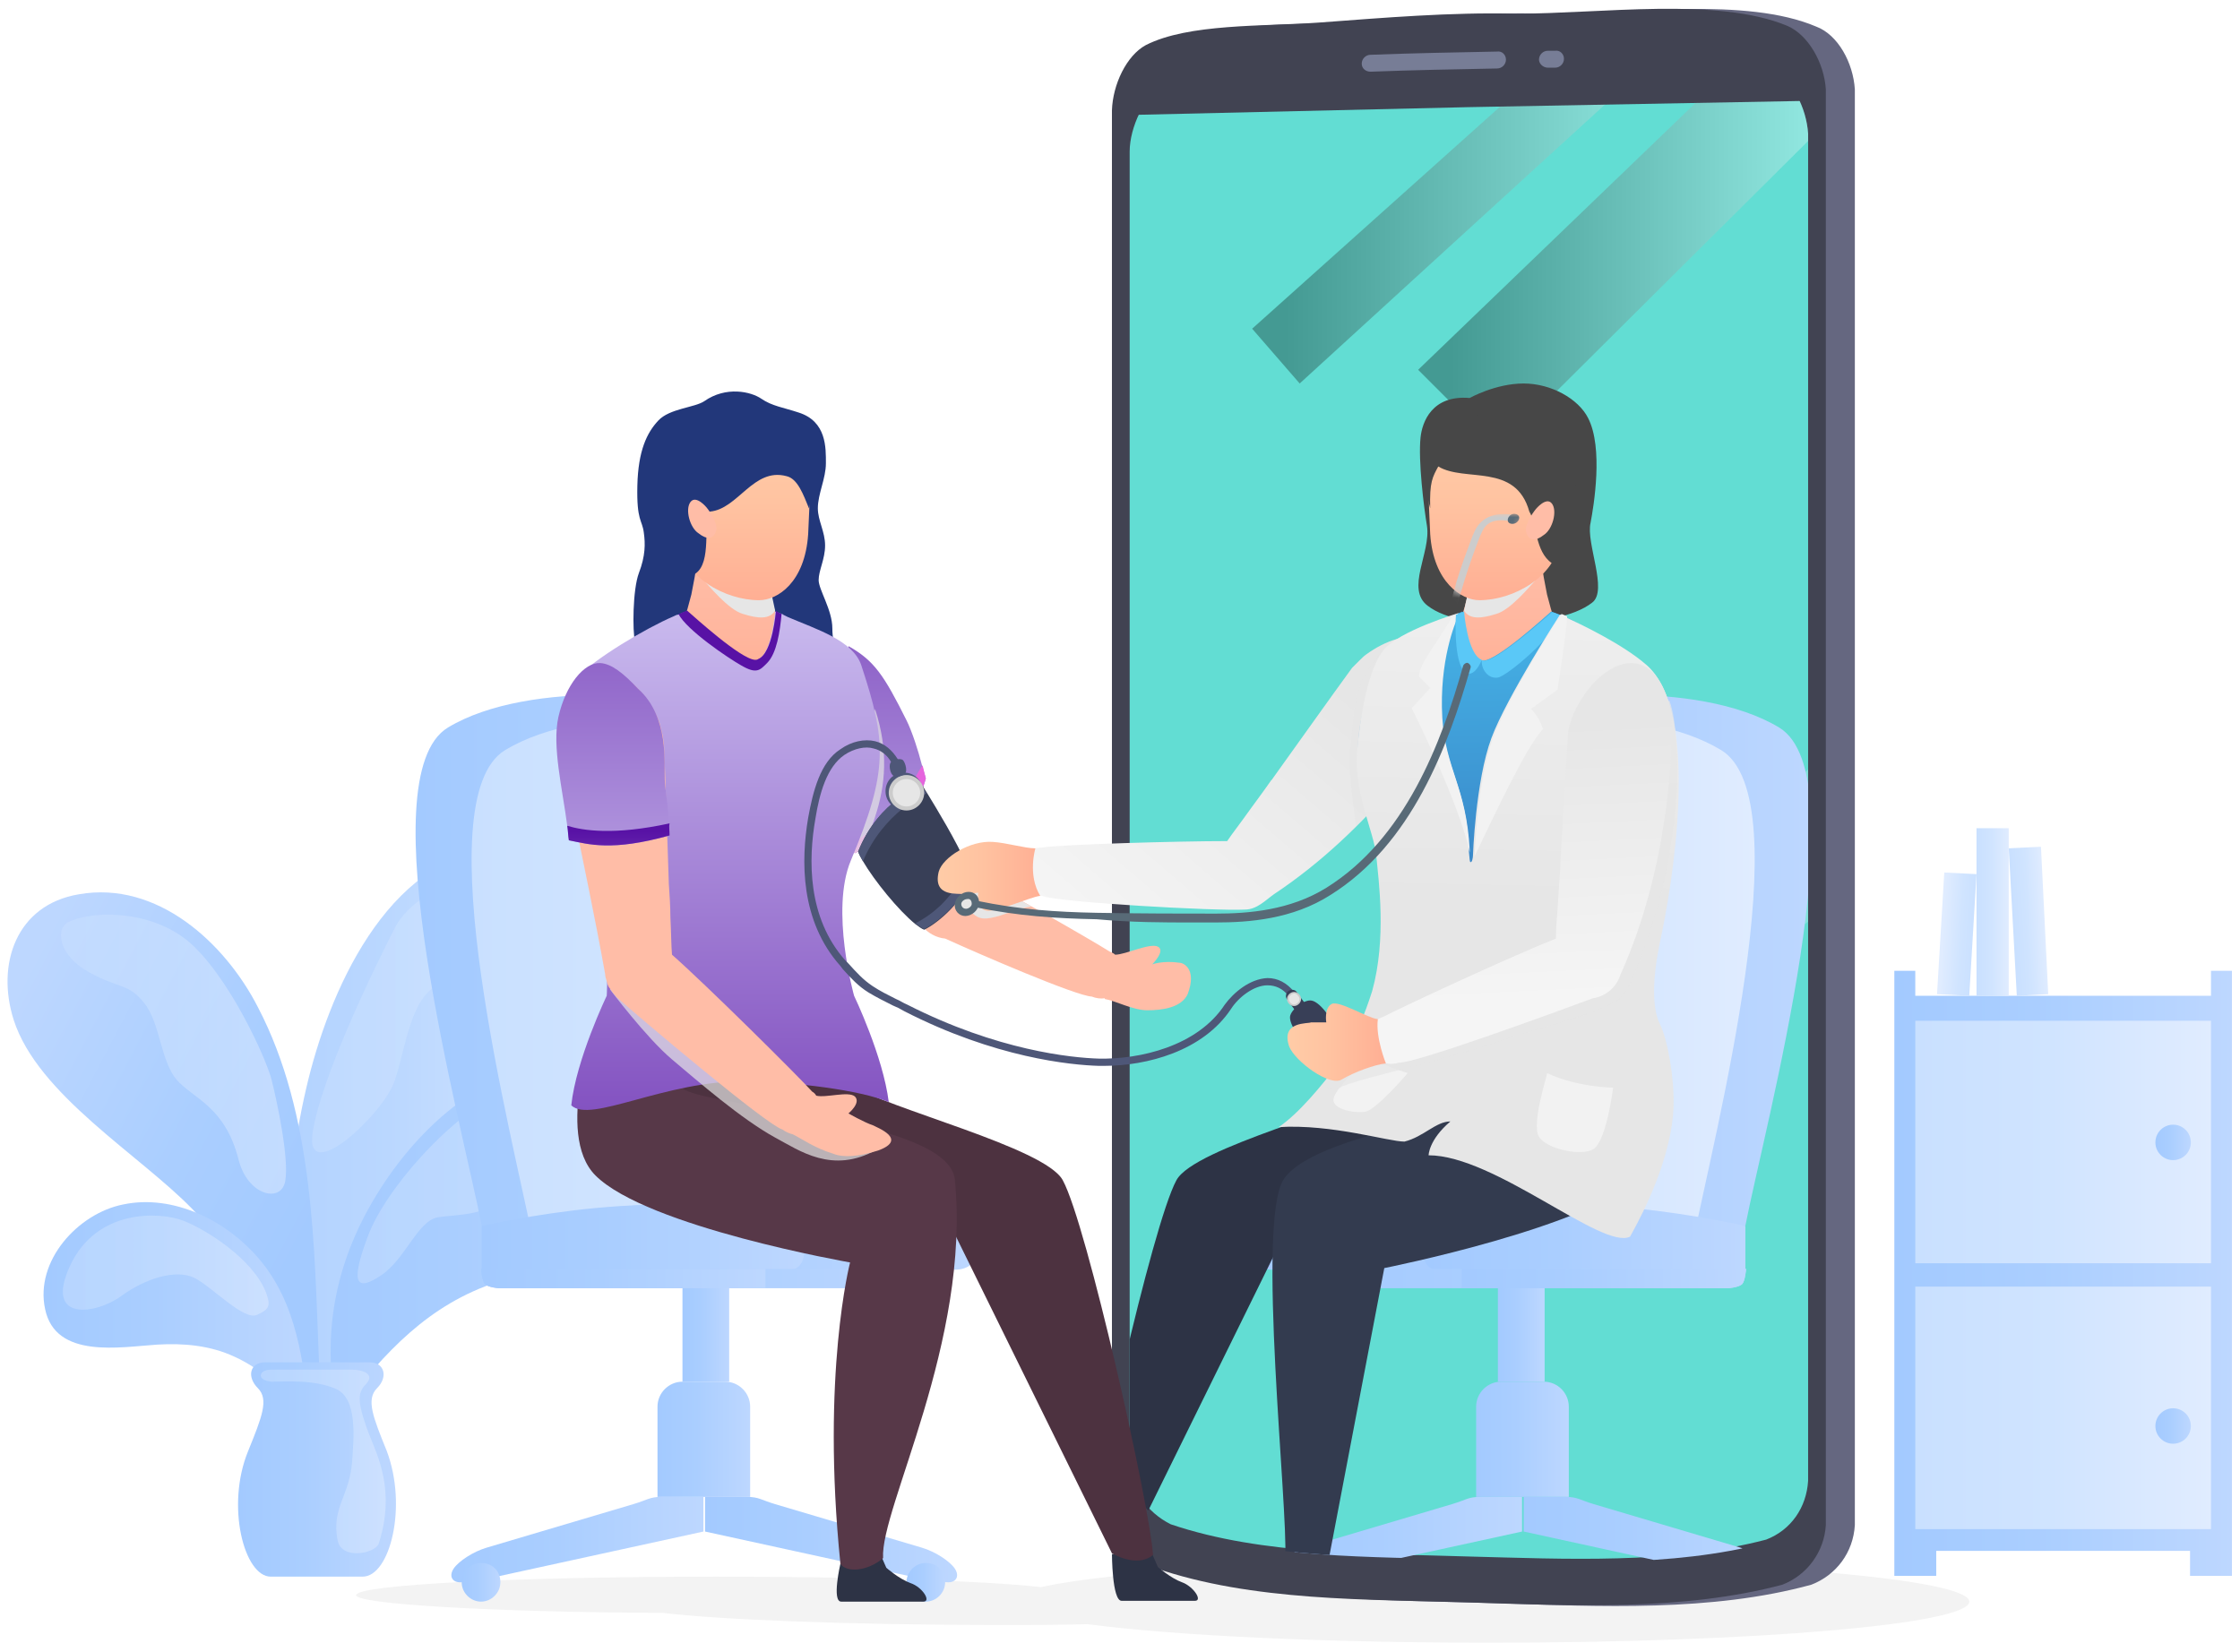 <?xml version="1.0" encoding="utf-8"?>
<!-- Generator: Adobe Illustrator 22.1.0, SVG Export Plug-In . SVG Version: 6.00 Build 0)  -->
<svg version="1.1" id="Capa_1" xmlns="http://www.w3.org/2000/svg" xmlns:xlink="http://www.w3.org/1999/xlink" x="0px" y="0px"
	 viewBox="0 0 278 205" style="enable-background:new 0 0 278 205;" xml:space="preserve">
<style type="text/css">
	.st0{opacity:5.000000e-02;}
	.st1{fill:url(#SVGID_1_);}
	.st2{fill:url(#SVGID_2_);}
	.st3{fill:url(#SVGID_3_);}
	.st4{fill:url(#SVGID_4_);}
	.st5{fill:url(#SVGID_5_);}
	.st6{opacity:0.5;fill:url(#SVGID_6_);}
	.st7{opacity:0.5;fill:url(#SVGID_7_);}
	.st8{opacity:0.5;fill:url(#SVGID_8_);}
	.st9{opacity:0.5;fill:url(#SVGID_9_);}
	.st10{opacity:0.5;fill:url(#SVGID_10_);}
	.st11{fill:url(#SVGID_11_);}
	.st12{fill:url(#SVGID_12_);}
	.st13{fill:url(#SVGID_13_);}
	.st14{fill:url(#SVGID_14_);}
	.st15{fill:url(#SVGID_15_);}
	.st16{fill:url(#SVGID_16_);}
	.st17{fill:url(#SVGID_17_);}
	.st18{fill:url(#SVGID_18_);}
	.st19{fill:#656780;}
	.st20{fill:#414352;}
	.st21{fill:#62DDD3;}
	.st22{opacity:0.3;fill:url(#SVGID_19_);}
	.st23{opacity:0.3;fill:url(#SVGID_20_);}
	.st24{opacity:0.2;fill:url(#SVGID_21_);}
	.st25{fill:#777D96;}
	.st26{clip-path:url(#SVGID_23_);}
	.st27{fill:url(#SVGID_24_);}
	.st28{fill:url(#SVGID_25_);}
	.st29{fill:url(#SVGID_26_);}
	.st30{fill:url(#SVGID_27_);}
	.st31{fill:url(#SVGID_28_);}
	.st32{fill:url(#SVGID_29_);}
	.st33{fill:url(#SVGID_30_);}
	.st34{fill:url(#SVGID_31_);}
	.st35{fill:url(#SVGID_32_);}
	.st36{fill:url(#SVGID_33_);}
	.st37{fill:#383F57;}
	.st38{fill:#74788A;}
	.st39{fill:#2D3345;}
	.st40{fill:#333B4F;}
	.st41{fill:url(#SVGID_34_);}
	.st42{fill:#474747;}
	.st43{fill:url(#SVGID_35_);}
	.st44{fill:#E6E6E6;}
	.st45{fill:url(#SVGID_36_);}
	.st46{fill:url(#SVGID_37_);}
	.st47{fill:#FFBDA7;}
	.st48{opacity:0.7;fill:#E6E6E6;}
	.st49{fill:#5AC8F7;}
	.st50{fill:url(#SVGID_38_);}
	.st51{fill:#F2F2F2;}
	.st52{fill:url(#SVGID_39_);}
	.st53{fill:url(#SVGID_40_);}
	.st54{fill:url(#SVGID_41_);}
	.st55{fill:url(#SVGID_42_);}
	.st56{fill:url(#SVGID_43_);}
	.st57{fill:url(#SVGID_44_);}
	.st58{fill:url(#SVGID_45_);}
	.st59{fill:url(#SVGID_46_);}
	.st60{fill:url(#SVGID_47_);}
	.st61{fill:url(#SVGID_48_);}
	.st62{fill:url(#SVGID_49_);}
	.st63{fill:url(#SVGID_50_);}
	.st64{fill:url(#SVGID_51_);}
	.st65{fill:#4D3240;}
	.st66{fill:#573848;}
	.st67{fill:#22377A;}
	.st68{fill:url(#SVGID_52_);}
	.st69{fill:url(#SVGID_53_);}
	.st70{fill:url(#SVGID_54_);}
	.st71{fill:url(#SVGID_55_);}
	.st72{fill:#E664DD;}
	.st73{fill:url(#SVGID_56_);}
	.st74{fill:url(#SVGID_57_);}
	.st75{fill:url(#SVGID_58_);}
	.st76{fill:url(#SVGID_59_);}
	.st77{fill:#4E5778;}
	.st78{fill:#CCCCCC;}
	.st79{fill:url(#SVGID_60_);}
	.st80{filter:url(#Adobe_OpacityMaskFilter);}
	.st81{mask:url(#SVGID_61_);}
	.st82{fill:#586A77;}
	.st83{fill:url(#SVGID_62_);}
</style>
<g>
	<path class="st0" d="M184.9,193.7c-25.5,0-47.2,1.4-55.7,3.3c-7.2-0.8-22.5-1.3-40.3-1.3c-24.7,0-44.7,1-44.7,2.3
		c0,1.1,16.6,2.1,38.1,2.2c6.5,0.8,22.7,1.5,41.7,1.5c3.8,0,7.4,0,11-0.1c10.6,1.4,29,2.3,49.9,2.3c32.9,0,59.5-2.3,59.5-5.1
		C244.4,196,217.8,193.7,184.9,193.7z"/>
	<g>
		<linearGradient id="SVGID_1_" gradientUnits="userSpaceOnUse" x1="36.047" y1="139.914" x2="78.398" y2="139.914">
			<stop  offset="0" style="stop-color:#B3D3FF"/>
			<stop  offset="0.287" style="stop-color:#BAD7FF"/>
			<stop  offset="0.712" style="stop-color:#CEE2FF"/>
			<stop  offset="1" style="stop-color:#E0ECFF"/>
		</linearGradient>
		<path class="st1" d="M41,174.6c3.3-11.4,7.3-21.7,16.8-29.4c7.4-6,18.4-11.1,20.4-21.5c1.8-9.7-6.3-19.4-16.3-18.5
			c-14,1.2-21.2,18.2-23.9,29.9c-3.2,13.7-2.6,26.4,2.6,39.3L41,174.6z"/>
		<linearGradient id="SVGID_2_" gradientUnits="userSpaceOnUse" x1="41.026" y1="153.604" x2="81.585" y2="153.604">
			<stop  offset="0" style="stop-color:#A3CAFF"/>
			<stop  offset="0.418" style="stop-color:#AACEFF"/>
			<stop  offset="1" style="stop-color:#BDD7FF"/>
		</linearGradient>
		<path class="st2" d="M41.6,174.2c-1.6-9.3,0.2-17.9,5.2-26c4.9-8,14.2-17.2,24.5-15.3c7.3,1.3,12.5,9.4,9.2,16.4
			c-3.3,6.9-12.3,7.7-18.7,9.8c-8.6,2.8-14,8.7-19.4,15.7L41.6,174.2z"/>
		<linearGradient id="SVGID_3_" gradientUnits="userSpaceOnUse" x1="41.356" y1="147.978" x2="0.154" y2="126.269">
			<stop  offset="0" style="stop-color:#A3CAFF"/>
			<stop  offset="0.418" style="stop-color:#AACEFF"/>
			<stop  offset="1" style="stop-color:#BDD7FF"/>
		</linearGradient>
		<path class="st3" d="M38.1,170.5c-6.1-7-7.7-13.7-14.2-20.4c-6.6-6.8-19.2-14.2-22.2-23.5c-2.2-6.9,0.3-14.3,8.1-15.6
			c9.7-1.7,18.1,6,22.2,14c7,13.4,7,29.7,7.6,44.4L38.1,170.5z"/>
		<linearGradient id="SVGID_4_" gradientUnits="userSpaceOnUse" x1="5.436" y1="162.734" x2="38.378" y2="162.734">
			<stop  offset="0" style="stop-color:#A3CAFF"/>
			<stop  offset="0.418" style="stop-color:#AACEFF"/>
			<stop  offset="1" style="stop-color:#BDD7FF"/>
		</linearGradient>
		<path class="st4" d="M38.4,176.2c-0.7-7-1.5-14.4-6.3-20c-4-4.7-10.6-8-16.8-6.7c-5.6,1.1-11,7-9.7,13c1.3,6.2,9.3,4.7,13.9,4.4
			c3.3-0.2,6.6,0.1,9.6,1.5c3.3,1.5,5.9,4,8.5,6.5L38.4,176.2z"/>
		<g>
			<linearGradient id="SVGID_5_" gradientUnits="userSpaceOnUse" x1="29.537" y1="182.409" x2="49.077" y2="182.409">
				<stop  offset="0" style="stop-color:#A3CAFF"/>
				<stop  offset="0.418" style="stop-color:#AACEFF"/>
				<stop  offset="1" style="stop-color:#BDD7FF"/>
			</linearGradient>
			<path class="st5" d="M45,195.7c-1.7,0-9.8,0-11.4,0c-3.3,0-5.6-8.8-2.8-15.6c1.7-4.2,2.6-6.4,1.2-7.8c-1.4-1.4-1-3.2,0.9-3.2h13
				c1.8,0,2.3,1.8,0.9,3.2c-1.4,1.4-0.5,3.6,1.2,7.8C50.6,187,48.4,195.7,45,195.7z"/>
		</g>
		<linearGradient id="SVGID_6_" gradientUnits="userSpaceOnUse" x1="32.34" y1="181.394" x2="47.846" y2="181.394">
			<stop  offset="0" style="stop-color:#C9E0FF"/>
			<stop  offset="0.455" style="stop-color:#D0E4FF"/>
			<stop  offset="1" style="stop-color:#E0ECFF"/>
		</linearGradient>
		<path class="st6" d="M33.7,170c4.1,0,8.4,0,9.9,0c1.5,0,2.9,0.6,1.9,1.7c-1,1.1-1.4,1.8,0.3,6.3c1.1,2.8,3.3,7.1,1.2,13.6
			c-0.4,1.2-4.6,2.1-5.1-0.4c-0.8-4.1,1.5-5.5,1.8-9.8c0.2-2.9,0.7-7.8-2-9c-2.7-1.2-6.4-0.9-7.9-0.9C31.8,171.4,32,170,33.7,170z"
			/>
		<linearGradient id="SVGID_7_" gradientUnits="userSpaceOnUse" x1="44.309" y1="146.699" x2="76.196" y2="146.699">
			<stop  offset="0" style="stop-color:#C9E0FF"/>
			<stop  offset="0.455" style="stop-color:#D0E4FF"/>
			<stop  offset="1" style="stop-color:#E0ECFF"/>
		</linearGradient>
		<path class="st7" d="M76.1,138.5c1.2-2.5-6.2-6.3-13.1-3.3c-6.9,3-15.3,12.5-17.4,18.4c-2.2,5.9-1.3,6.7,1.7,4.7
			c3-2,4.5-6.7,7-7.2c2.5-0.4,6.7-0.1,8.8-3.2c2.1-3.1,4.4-5.3,7.7-6.2C73.9,140.9,74.8,141.2,76.1,138.5z"/>
		<linearGradient id="SVGID_8_" gradientUnits="userSpaceOnUse" x1="38.763" y1="125.118" x2="69.189" y2="125.118">
			<stop  offset="0" style="stop-color:#C9E0FF"/>
			<stop  offset="0.455" style="stop-color:#D0E4FF"/>
			<stop  offset="1" style="stop-color:#E0ECFF"/>
		</linearGradient>
		<path class="st8" d="M68.8,108.2c-4-3-16.9,1.4-19.7,6.8c-2.8,5.4-9.3,18.9-10.3,25.6c-1,6.8,8.9-2.4,10.2-6.5
			c1.4-4.1,1.9-10.3,5.5-11.9c3.5-1.6,7.6-2.9,9.1-4.7C65.1,115.8,70.6,109.5,68.8,108.2z"/>
		<linearGradient id="SVGID_9_" gradientUnits="userSpaceOnUse" x1="7.562" y1="130.906" x2="35.389" y2="130.906">
			<stop  offset="0" style="stop-color:#C9E0FF"/>
			<stop  offset="0.455" style="stop-color:#D0E4FF"/>
			<stop  offset="1" style="stop-color:#E0ECFF"/>
		</linearGradient>
		<path class="st9" d="M8.4,114.5c2.3-1.3,9.6-1.9,14.8,2.2c5.1,4.2,9.8,14.6,10.5,17.3c0.7,2.8,2.2,9.8,1.7,12.6
			c-0.5,2.8-4.7,1.8-5.8-2.7c-1.7-6.6-5.6-7.5-7.7-9.9c-2-2.4-2-7-4-9.5c-2-2.5-3-1.7-6.8-3.8C7.2,118.6,6.9,115.3,8.4,114.5z"/>
		<linearGradient id="SVGID_10_" gradientUnits="userSpaceOnUse" x1="7.802" y1="157.118" x2="33.357" y2="157.118">
			<stop  offset="0" style="stop-color:#C9E0FF"/>
			<stop  offset="0.455" style="stop-color:#D0E4FF"/>
			<stop  offset="1" style="stop-color:#E0ECFF"/>
		</linearGradient>
		<path class="st10" d="M33,160.4c-1.6-4.1-7.4-7.8-10.3-8.9c-2.9-1.1-10.7-1.5-14,5.6c-3.3,7.1,3.3,6,6.3,3.8
			c3-2.2,6.8-3.4,9.1-2.3c2.2,1.1,6.2,5.4,7.8,4.6C33.5,162.5,33.6,162,33,160.4z"/>
	</g>
	<g>
		<linearGradient id="SVGID_11_" gradientUnits="userSpaceOnUse" x1="235.066" y1="158.035" x2="277" y2="158.035">
			<stop  offset="0" style="stop-color:#A3CAFF"/>
			<stop  offset="0.418" style="stop-color:#AACEFF"/>
			<stop  offset="1" style="stop-color:#BDD7FF"/>
		</linearGradient>
		<polygon class="st11" points="274.4,120.5 274.4,123.6 237.7,123.6 237.7,120.5 235.1,120.5 235.1,123.6 235.1,192.5 235.1,195.6 
			240.3,195.6 240.3,192.5 271.8,192.5 271.8,195.6 277,195.6 277,192.5 277,123.6 277,120.5 		"/>
		<linearGradient id="SVGID_12_" gradientUnits="userSpaceOnUse" x1="237.683" y1="174.77" x2="274.383" y2="174.77">
			<stop  offset="0" style="stop-color:#C9E0FF"/>
			<stop  offset="0.455" style="stop-color:#D0E4FF"/>
			<stop  offset="1" style="stop-color:#E0ECFF"/>
		</linearGradient>
		<rect x="237.7" y="159.7" class="st12" width="36.7" height="30.1"/>
		<linearGradient id="SVGID_13_" gradientUnits="userSpaceOnUse" x1="237.683" y1="141.791" x2="274.383" y2="141.791">
			<stop  offset="0" style="stop-color:#C9E0FF"/>
			<stop  offset="0.455" style="stop-color:#D0E4FF"/>
			<stop  offset="1" style="stop-color:#E0ECFF"/>
		</linearGradient>
		<rect x="237.7" y="126.7" class="st13" width="36.7" height="30.1"/>
		<linearGradient id="SVGID_14_" gradientUnits="userSpaceOnUse" x1="267.495" y1="141.791" x2="271.892" y2="141.791">
			<stop  offset="0" style="stop-color:#A3CAFF"/>
			<stop  offset="0.418" style="stop-color:#AACEFF"/>
			<stop  offset="1" style="stop-color:#BDD7FF"/>
		</linearGradient>
		<circle class="st14" cx="269.7" cy="141.8" r="2.2"/>
		<linearGradient id="SVGID_15_" gradientUnits="userSpaceOnUse" x1="267.495" y1="176.969" x2="271.892" y2="176.969">
			<stop  offset="0" style="stop-color:#A3CAFF"/>
			<stop  offset="0.418" style="stop-color:#AACEFF"/>
			<stop  offset="1" style="stop-color:#BDD7FF"/>
		</linearGradient>
		<circle class="st15" cx="269.7" cy="177" r="2.2"/>
		<linearGradient id="SVGID_16_" gradientUnits="userSpaceOnUse" x1="245.322" y1="113.182" x2="249.309" y2="113.182">
			<stop  offset="0" style="stop-color:#C9E0FF"/>
			<stop  offset="0.455" style="stop-color:#D0E4FF"/>
			<stop  offset="1" style="stop-color:#E0ECFF"/>
		</linearGradient>
		<rect x="245.3" y="102.8" class="st16" width="4" height="20.8"/>
		
			<linearGradient id="SVGID_17_" gradientUnits="userSpaceOnUse" x1="253.551" y1="141.805" x2="257.538" y2="141.805" gradientTransform="matrix(0.999 -5.200000e-02 5.200000e-02 0.999 -10.795 -13.981)">
			<stop  offset="0" style="stop-color:#C9E0FF"/>
			<stop  offset="0.455" style="stop-color:#D0E4FF"/>
			<stop  offset="1" style="stop-color:#E0ECFF"/>
		</linearGradient>
		<polygon class="st17" points="253.3,105.1 249.3,105.3 250.3,123.6 254.2,123.4 		"/>
		
			<linearGradient id="SVGID_18_" gradientUnits="userSpaceOnUse" x1="-826.415" y1="87.182" x2="-822.261" y2="87.182" gradientTransform="matrix(-0.999 -5.200000e-02 -5.200000e-02 0.999 -575.794 -13.981)">
			<stop  offset="0" style="stop-color:#C9E0FF"/>
			<stop  offset="0.455" style="stop-color:#D0E4FF"/>
			<stop  offset="1" style="stop-color:#E0ECFF"/>
		</linearGradient>
		<polygon class="st18" points="241.3,108.3 245.3,108.5 244.4,123.6 240.4,123.4 		"/>
	</g>
	<g>
		<g>
			<path class="st19" d="M230.2,11.1c0,49.6,0,128.6,0,178.2c-0.2,3.4-2.3,6.2-5.4,7.4c-12.4,3.4-26.3,2.7-38.9,2.3
				c-12.5-0.4-26.9-0.1-39-4.2c-3-1.5-5.1-4.4-5.3-7.7c0-48.1,0-125.5,0-173.6c0.1-3.2,1.8-6.9,4.2-8.1c5.3-2.7,14.5-2.2,21.5-2.7
				c8.1-0.6,16.3-1.2,24.4-1c10.7,0,25-2.1,33.7,1.6C228.1,4.3,230,7.8,230.2,11.1z"/>
			<path class="st20" d="M226.6,11.1c0,49.6,0,128.6,0,178.2c-0.2,3.3-2.3,6.2-5.4,7.4c-12.4,3.3-26.3,2.6-38.9,2.2
				c-12.5-0.4-26.9-0.1-39-4.3c-3-1.5-5.1-4.3-5.3-7.7c0-47.9,0-125.2,0-173.2c0.1-3.2,1.8-6.8,4.2-8.1c5.3-2.7,14.5-2.3,21.5-2.8
				c8.1-0.6,16.3-1.3,24.4-1.1c10.7,0,25-2.1,33.7,1.5C224.4,4.3,226.4,7.8,226.6,11.1z"/>
			<path class="st21" d="M224.4,16.6v0.9c0,32.4,0,67.6,0,100v66.3c-0.2,3.3-2.1,6.1-5.2,7.3c-11.8,3.1-25,2.4-36.9,2.1
				c-11.9-0.4-25.5-0.1-37-4c-3-1.5-4.9-4.3-5.1-7.6c0-44.5,0-118.3,0-162.8c0-3,1.9-7,4-7.9c5.5-2.5,14.1-2.1,20.9-2.6
				c1.5-0.1,2.9-0.2,4.4-0.3c5.8-0.3,11.6-0.7,17.4-0.7c0.5,0,0.8,0,1,0c0,0,1.1,0,3,0c0.6,0,1.3,0,2,0c0.3,0,0.7,0,1,0
				c1.5,0,3.3,0,5.1,0.1c2,0,4.3,0,6.5-0.1h0c3.5-0.1,7.1-0.1,10.2,0.3c1.5,0.2,2.9,0.6,4.2,1.1C222.4,9.8,224.2,13.4,224.4,16.6z"
				/>
			
				<linearGradient id="SVGID_19_" gradientUnits="userSpaceOnUse" x1="155.339" y1="27.513" x2="205.408" y2="27.513" gradientTransform="matrix(1 0 0 1 -2.000000e-03 0)">
				<stop  offset="8.583690e-02" style="stop-color:#000000"/>
				<stop  offset="1" style="stop-color:#FFFFFF"/>
			</linearGradient>
			<path class="st22" d="M205.4,7.3l-44.1,40.3l-5.9-6.8l37.4-33.5c0.3,0,0.7,0,1,0c1.5,0,3.3,0,5.1,0.1
				C200.9,7.5,203.2,7.4,205.4,7.3z"/>
			
				<linearGradient id="SVGID_20_" gradientUnits="userSpaceOnUse" x1="175.946" y1="31.764" x2="224.377" y2="31.764" gradientTransform="matrix(1 0 0 1 -2.000000e-03 0)">
				<stop  offset="8.583690e-02" style="stop-color:#000000"/>
				<stop  offset="1" style="stop-color:#FFFFFF"/>
			</linearGradient>
			<path class="st23" d="M224.4,16.6v0.9l-38.5,38.3l-9.9-9.9l39.7-38.2c1.5,0.2,2.9,0.6,4.2,1.1C222.4,9.8,224.2,13.4,224.4,16.6z"
				/>
			
				<linearGradient id="SVGID_21_" gradientUnits="userSpaceOnUse" x1="196.552" y1="114.968" x2="224.374" y2="114.968" gradientTransform="matrix(1 0 0 1 -2.000000e-03 0)">
				<stop  offset="8.583690e-02" style="stop-color:#000000"/>
				<stop  offset="1" style="stop-color:#FFFFFF"/>
			</linearGradient>
			<polygon class="st24" points="224.4,95.5 224.4,114.4 196.6,134.5 197.8,121 			"/>
			<path class="st20" d="M164.4,5.7c0,0,0,1.4,0,3.2c0,1.8,1.8,3.5,3.8,3.7c4.4,0.5,9.2,0.1,13.8,0c4.6-0.1,9.3-0.1,13.7-0.7
				c2-0.3,3.8-2,3.8-3.8c0-1.8,0-3.3,0-3.3C187.8,5,176.1,5.2,164.4,5.7z"/>
			<polygon class="st20" points="182.2,13.3 225.3,12.5 219.8,4.8 150.4,6.1 139.7,11.7 139,14.3 			"/>
			<path class="st25" d="M186.9,7.4c0,0.6-0.5,1.1-1.1,1.1c-5.2,0.1-10.5,0.2-15.7,0.4c-0.6,0-1.1-0.4-1.1-1c0-0.6,0.5-1.1,1.1-1.1
				c5.2-0.2,10.5-0.3,15.7-0.4C186.4,6.3,186.9,6.8,186.9,7.4z"/>
			<path class="st25" d="M194.1,7.3c0,0.6-0.5,1.1-1.1,1.1c-0.4,0-0.5,0-0.9,0c-0.6,0-1.1-0.5-1.1-1c0-0.6,0.5-1.1,1.1-1.1
				c0.4,0,0.5,0,0.9,0C193.6,6.2,194.1,6.7,194.1,7.3z"/>
		</g>
	</g>
	<g>
		<defs>
			<path id="SVGID_22_" d="M224.4,17v0.9c0,32.4,0,67.6,0,100v66.3c-0.2,3.3-2.1,6.1-5.2,7.3c-11.8,3.1-25,2.4-36.9,2.1
				c-11.9-0.4-25.5-0.1-37-4c-3-1.5-4.9-4.3-5.1-7.6c0-17.6,0-39.8,0-62.9c0-2.9-26.8,2.2-26.8-10.1c0-8.5,26.8-4,26.8-6.7
				c0-30.1,0-60.4,0-83.1c0-3,1.9-7,4-7.9c5.5-2.5,14.1-2.1,20.9-2.6c1.5-0.1,2.9-0.2,4.4-0.3c5.8-0.3,11.6-0.7,17.4-0.7
				c0.5,0,0.8,0,1,0c0,0,1.1,0,3,0c0.6,0,1.3,0,2,0c0.3,0,0.7,0,1,0c1.5,0,3.3,0,5.1,0.1c2,0,4.3,0,6.5-0.1h0
				c3.5-0.1,7.1-0.1,10.2,0.3c1.5,0.2,2.9,0.6,4.2,1.1C222.4,10.2,224.2,13.7,224.4,17z"/>
		</defs>
		<clipPath id="SVGID_23_">
			<use xlink:href="#SVGID_22_"  style="overflow:visible;"/>
		</clipPath>
		<g class="st26">
			<linearGradient id="SVGID_24_" gradientUnits="userSpaceOnUse" x1="175.813" y1="119.842" x2="224.872" y2="119.842">
				<stop  offset="0" style="stop-color:#A3CAFF"/>
				<stop  offset="0.418" style="stop-color:#AACEFF"/>
				<stop  offset="1" style="stop-color:#BDD7FF"/>
			</linearGradient>
			<path class="st27" d="M216.6,152.2c2.5-12.8,14.3-55.8,4.2-61.9c-10.1-6.1-30.5-4.3-35.8-1.2c-1.4,0.8-5.7,4.2-6.6,6
				c-4.8,10.5-2.1,35.4,0.6,54.1c0,0,8,3.6,15.8,4.2C202.7,153.9,216.6,152.2,216.6,152.2z"/>
			<linearGradient id="SVGID_25_" gradientUnits="userSpaceOnUse" x1="173.338" y1="122.504" x2="217.841" y2="122.504">
				<stop  offset="0" style="stop-color:#C9E0FF"/>
				<stop  offset="0.455" style="stop-color:#D0E4FF"/>
				<stop  offset="1" style="stop-color:#E0ECFF"/>
			</linearGradient>
			<path class="st28" d="M210.1,154.2c2.5-12.8,13.6-55,3.5-61.1c-10.1-6.1-29.6-4.4-34,0.4c-7.3,7.9-7.6,36.1-4.4,58.1
				c0,0,8,3.6,15.8,4.2C198.9,156.3,210.1,154.2,210.1,154.2z"/>
			<linearGradient id="SVGID_26_" gradientUnits="userSpaceOnUse" x1="155.151" y1="153.377" x2="216.622" y2="153.377">
				<stop  offset="0" style="stop-color:#A3CAFF"/>
				<stop  offset="0.418" style="stop-color:#AACEFF"/>
				<stop  offset="1" style="stop-color:#BDD7FF"/>
			</linearGradient>
			<path class="st29" d="M216.6,157.6c0,0-25.8,0-58.7,0c-3.8,0-3.5-4.6,0-5.4c29.4-6.7,58.7,0,58.7,0V157.6z"/>
			<linearGradient id="SVGID_27_" gradientUnits="userSpaceOnUse" x1="176.673" y1="153.537" x2="216.622" y2="153.537">
				<stop  offset="0" style="stop-color:#A3CAFF"/>
				<stop  offset="0.418" style="stop-color:#AACEFF"/>
				<stop  offset="1" style="stop-color:#BDD7FF"/>
			</linearGradient>
			<path class="st30" d="M216.6,157.6c0,0-16.8,0-38.2,0c-2.5,0-2.3-4.4,0-5.4c13.4-6,38.2,0,38.2,0V157.6z"/>
			<linearGradient id="SVGID_28_" gradientUnits="userSpaceOnUse" x1="159.054" y1="158.723" x2="216.621" y2="158.723">
				<stop  offset="0" style="stop-color:#A3CAFF"/>
				<stop  offset="0.418" style="stop-color:#AACEFF"/>
				<stop  offset="1" style="stop-color:#BDD7FF"/>
			</linearGradient>
			<path class="st31" d="M159.1,157.6v2.3h55.4c0,0,1.3-0.1,1.7-0.5c0.4-0.4,0.5-1.9,0.5-1.9H159.1z"/>
			<linearGradient id="SVGID_29_" gradientUnits="userSpaceOnUse" x1="181.371" y1="158.723" x2="216.621" y2="158.723">
				<stop  offset="0" style="stop-color:#A3CAFF"/>
				<stop  offset="0.418" style="stop-color:#AACEFF"/>
				<stop  offset="1" style="stop-color:#BDD7FF"/>
			</linearGradient>
			<path class="st32" d="M181.4,157.6v2.3h33.1c0,0,1.3-0.1,1.7-0.5c0.4-0.4,0.5-1.9,0.5-1.9H181.4z"/>
			<linearGradient id="SVGID_30_" gradientUnits="userSpaceOnUse" x1="183.227" y1="178.632" x2="194.792" y2="178.632">
				<stop  offset="0" style="stop-color:#A3CAFF"/>
				<stop  offset="0.418" style="stop-color:#AACEFF"/>
				<stop  offset="1" style="stop-color:#BDD7FF"/>
			</linearGradient>
			<path class="st33" d="M183.2,185.8v-11.2c0-1.7,1.4-3.1,3.1-3.1h5.3c1.7,0,3.1,1.4,3.1,3.1v11.2H183.2z"/>
			<linearGradient id="SVGID_31_" gradientUnits="userSpaceOnUse" x1="185.886" y1="165.666" x2="191.652" y2="165.666">
				<stop  offset="0" style="stop-color:#A3CAFF"/>
				<stop  offset="0.418" style="stop-color:#AACEFF"/>
				<stop  offset="1" style="stop-color:#BDD7FF"/>
			</linearGradient>
			<rect x="185.9" y="159.9" class="st34" width="5.8" height="11.6"/>
			<linearGradient id="SVGID_32_" gradientUnits="userSpaceOnUse" x1="157.669" y1="191.09" x2="189.01" y2="191.09">
				<stop  offset="0" style="stop-color:#A3CAFF"/>
				<stop  offset="0.418" style="stop-color:#AACEFF"/>
				<stop  offset="1" style="stop-color:#BDD7FF"/>
			</linearGradient>
			<path class="st35" d="M189,185.8c0,0-3.9,0-5.3,0c-1.5,0-1.8,0.4-3.5,0.9l-18.2,5.4c-1.7,0.5-3.5,1.7-4.1,2.6
				c-0.6,0.9-0.2,1.7,0.8,1.7c1.1,0,3.3-0.4,5-0.8l25.2-5.5V185.8z"/>
			<linearGradient id="SVGID_33_" gradientUnits="userSpaceOnUse" x1="189.01" y1="191.09" x2="220.35" y2="191.09">
				<stop  offset="0" style="stop-color:#A3CAFF"/>
				<stop  offset="0.418" style="stop-color:#AACEFF"/>
				<stop  offset="1" style="stop-color:#BDD7FF"/>
			</linearGradient>
			<path class="st36" d="M189,185.8c0,0,3.9,0,5.3,0c1.5,0,1.8,0.4,3.5,0.9l18.2,5.4c1.7,0.5,3.5,1.7,4.1,2.6
				c0.6,0.9,0.2,1.7-0.8,1.7s-3.3-0.4-5-0.8l-25.2-5.5V185.8z"/>
			<path class="st37" d="M214.2,196.4c0,1.3,1.1,2.4,2.4,2.4c1.3,0,2.4-1.1,2.4-2.4c0-1.3-1.1-2.4-2.4-2.4
				C215.3,194,214.2,195,214.2,196.4z"/>
			<path class="st38" d="M159.1,196.4c0,1.3,1.1,2.4,2.4,2.4c1.3,0,2.4-1.1,2.4-2.4c0-1.3-1.1-2.4-2.4-2.4
				C160.1,194,159.1,195,159.1,196.4z"/>
		</g>
		<g class="st26">
			<path class="st39" d="M164.8,194.1c0,0,1.1,4.7-0.1,4.7c-1.2,0-9.2,0-10.2,0c-1,0,0.2-1.8,1.6-2.3c1.4-0.5,3-1.9,3-1.9l0.7-1.6
				L164.8,194.1z"/>
			<path class="st39" d="M139.9,192.8c0,0,0,5.9-1.2,5.9c-1.2,0-8.1,0-9.1,0c-1,0,0.1-1.8,1.6-2.3c1.4-0.5,3-1.9,3-1.9l0.7-1.6
				H139.9z"/>
			<path class="st39" d="M139.9,192.8c0,0-3.1,1.9-5.1,0.2c0.4-6.1,8.2-41,11.2-46.5c2.2-4.1,21.9-8.9,26.4-11.9l9.9-3.7l1.9,3.7
				c0.6,3.9,0.7,8.7-1.9,11.3c-6.4,6.4-23,7.5-23,7.5L139.9,192.8z"/>
			<path class="st40" d="M164.8,194.1c0,0-3.3,1-5.3-0.7c0.4-6.1-3.6-41.7-0.2-47c4.2-6.4,30.7-8.9,33.8-11.3l10.8-4.2l1.9,3.7
				c0.6,3.9,0.7,8.7-1.9,11.3c-6.4,6.4-32.1,11.5-32.1,11.5L164.8,194.1z"/>
			
				<linearGradient id="SVGID_34_" gradientUnits="userSpaceOnUse" x1="165.354" y1="83.958" x2="135.837" y2="118.313" gradientTransform="matrix(1 0 0 1 -2.000000e-03 0)">
				<stop  offset="0" style="stop-color:#E6E6E6"/>
				<stop  offset="1" style="stop-color:#F5F5F5"/>
			</linearGradient>
			<path class="st41" d="M173.4,79.3c-1.4,0.4-2.7,1.1-3.8,1.9c-0.3,0.2-0.6,0.5-0.9,0.8c-0.3,0.3-0.6,0.6-0.9,0.9c0,0,0,0,0,0
				c-2.7,3.7-6.6,9.2-9.9,13.8c0,0,0,0.1-0.1,0.1c-0.9,1.3-1.8,2.5-2.6,3.6c0,0,0,0,0,0c-1.2,1.7-2.3,3.1-2.9,4
				c-6,0-20.3,0.4-23,0.8c-1.7,0-3,1.3-3,3c0,1.7,1.3,3,3,3c2,0.8,21.6,1.9,25.2,1.7c1.5,0,2.6-1.2,3.6-1.9
				c11.9-7.9,19.9-19.5,22.2-23.8c0,0,0,0,0,0c0,0,0,0,0,0C183,79.3,178,77.8,173.4,79.3z"/>
			<path class="st42" d="M177.2,75.2c-2.8-2.1,0.4-6.6-0.1-9.9c-0.4-2.4-1.1-8.1-0.8-11c0.2-1.9,1.4-5.3,6.1-4.9
				c0,0,3.2-1.8,6.7-1.8c3.4,0,6.8,1.9,8,4.3c1.9,3.7,0.7,10.9,0.3,13c-0.6,2.5,2.2,8.4,0.2,9.9c-2.3,1.8-6.6,2.4-10.3,2.6
				C183.6,77.5,179.4,76.9,177.2,75.2z"/>
			
				<linearGradient id="SVGID_35_" gradientUnits="userSpaceOnUse" x1="187.144" y1="69.858" x2="187.144" y2="84.921" gradientTransform="matrix(1 0 0 1 -2.000000e-03 0)">
				<stop  offset="0" style="stop-color:#FFBDA7"/>
				<stop  offset="0.587" style="stop-color:#FFB69E"/>
				<stop  offset="0.994" style="stop-color:#FFAF94"/>
			</linearGradient>
			<path class="st43" d="M187.1,84.9c0,0-7.3-4.2-6-7.5c0.5-1.3,0.9-2.8,1.2-4.1c0.2-0.9,0.3-1.7,0.4-2.3c0.1-0.6,0.1-0.9,0.1-0.9
				l4.3-0.3l4.3,0.3c0,0,0,0.4,0.1,1c0.1,0.7,0.3,1.6,0.5,2.7c0.3,1.1,0.6,2.4,1.1,3.6C194.4,80.8,187.1,84.9,187.1,84.9z"/>
			<path class="st44" d="M190.5,72.1c-0.5,0.5-3,3.6-4.8,4.1c-1.9,0.6-3.3,0.7-4-0.4c0.2-0.9,0.9-4.2,1-4.8c2-0.2,3.8-0.8,5.9-0.9
				c0.3,0,0.6,0,0.8,0C189.5,70.8,190.2,71.1,190.5,72.1z"/>
			
				<linearGradient id="SVGID_36_" gradientUnits="userSpaceOnUse" x1="185.866" y1="53.198" x2="185.866" y2="74.475" gradientTransform="matrix(1 0 0 1 -2.000000e-03 0)">
				<stop  offset="0" style="stop-color:#FFCCA7"/>
				<stop  offset="0.428" style="stop-color:#FFC3A1"/>
				<stop  offset="0.994" style="stop-color:#FFAF94"/>
			</linearGradient>
			<path class="st45" d="M183.6,74.5c4.2,0,9.5-2.9,10-7.5c0.5-4.6,1.1-7.9-0.5-10.4c-1.5-2.5-7.3-3.4-7.3-3.4s-5.8,0.8-7.3,3.4
				c-1.5,2.5-1.2,5.1-1,9.7C177.9,72.3,181.4,74.5,183.6,74.5z"/>
			<path class="st42" d="M192.6,52.7c-2.8-3.7-9.7-1.7-13.3,1c-3.5,2.7-2.7,5.8-1.8,9.4c-0.1-3.3,0.3-3.9,1-5.2
				c3.3,2,9.6-0.5,11.3,5.6c0.9,1.4,0.7,5,2.8,6.4c2.1,1.4,4.5-4.7,2.7-10.7C193.5,53.3,192.6,52.7,192.6,52.7z"/>
			
				<linearGradient id="SVGID_37_" gradientUnits="userSpaceOnUse" x1="186.198" y1="66.001" x2="187.528" y2="112.306" gradientTransform="matrix(1 0 0 1 -2.000000e-03 0)">
				<stop  offset="0" style="stop-color:#48BCED"/>
				<stop  offset="0.304" style="stop-color:#44AEE3"/>
				<stop  offset="0.88" style="stop-color:#3A89CA"/>
				<stop  offset="1" style="stop-color:#3880C4"/>
			</linearGradient>
			<path class="st46" d="M168.3,137c6.1-1.7,13.1-0.3,15,2.2c11.9-5.5,21.2,0.3,23.5-2c-0.6-5.7-4.4-13.6-4.4-13.6
				s-0.5-7.9,1.5-14.3c2-6.4,4.4-21.7,1.5-24.8c-2.3-2.4-7.8-6.5-11.3-8c-0.2-0.1-0.4-0.2-0.5-0.2c0,0,0,0-0.1,0
				c-0.6-0.3-1-0.4-1-0.4s0,0-0.1,0.1c-0.7,0.6-6.5,5.9-8.3,6c-0.1,0-0.3,0-0.4-0.1c-1.8-0.7-2.2-6-2.2-6s-0.4,0.2-1,0.4
				c-0.2,0.1-0.4,0.2-0.6,0.3c-3.5,1.5-8.1,2.9-9.1,6c-3.1,9.4-3.4,13,1.3,24.2c2.6,6.2-0.4,16.8-0.4,16.8S169,131.4,168.3,137z"/>
			<path class="st47" d="M190.6,63.2c0,0,1.3-1.6,2-0.7c0.7,0.9,0.1,3.2-1,3.9c-1,0.8-1.9,0.8-2.2-0.4
				C189.2,64.9,190.6,63.2,190.6,63.2z"/>
			<path class="st48" d="M172,94.7c-1.8-4,1.8-15.5,1.8-15.5c-6.1,3.8-5.6,8.8-6.2,13.5c-0.4,2.8,0.4,7.3,0.7,9.8l2.4-2.5L172,94.7z
				"/>
			<path class="st49" d="M184.3,82c-0.1,0-0.3,0-0.4-0.1c-0.1,1.2,0.8,2.4,2,2.2c1.2-0.2,7.3-5.4,7.8-7.8c0,0,0,0-0.1,0
				c-0.1,0-0.5-0.2-1-0.3C191.9,76.6,186.1,81.8,184.3,82z"/>
			<g>
				
					<linearGradient id="SVGID_38_" gradientUnits="userSpaceOnUse" x1="184.961" y1="65.12" x2="183.411" y2="140.448" gradientTransform="matrix(1 0 0 1 -2.000000e-03 0)">
					<stop  offset="0" style="stop-color:#F2F2F2"/>
					<stop  offset="0.1" style="stop-color:#EFEFEF"/>
					<stop  offset="0.622" style="stop-color:#E6E6E6"/>
				</linearGradient>
				<path class="st50" d="M170.3,123c1.8-6.5,0.8-13.7,0.5-16.8c-0.3-3-2.7-7.6-2.4-12.6c0.4-4.9,1.4-10.5,3.3-12.9
					c1.9-2.4,9.3-4.6,9.3-4.6s0,0.1-0.1,0.2c-0.4,0.9-2.5,5.6-2,12.7c0.4,6.4,3.1,8.6,3.4,16.4c0,0.1,0,0.2,0,0.3
					c0.1,1,0.1,1.3,0.2,1.3c0.2,0.1,0.3-0.6,0.3-0.7c0,0,0,0,0,0c0,0,0.3-9.3,2.3-14.7c1.9-5.1,8.5-15.3,8.5-15.3s0.3,0.1,0.7,0.3
					c1.9,0.9,7,3.3,10,5.9c6.9,5.9,3.2,27.7,1.7,34.5c-0.9,4.3-1,8.1,0,10.1c1,2,1.8,6.8,1.7,10.2c-0.2,6.2-3.6,13-5.4,16.2
					c-3.4,1.7-16.8-10.1-25-10.1c0,0,0-1.9,2.7-4.2c-1.8,0-3.3,1.9-5.7,2.5c-2,0-9-2.2-15.6-1.8c2.5-1.7,5.3-5.1,7.5-8
					C168.4,129.2,170.3,123,170.3,123z"/>
				<path class="st51" d="M185.3,91.6c-2,5.5-2.3,14.7-2.3,14.7c2.4-5,6.5-13.8,8.5-15.8c-0.6-1.8-1.5-2.5-1.5-2.5l3.3-2.4
					c0,0,1.1-7,1.2-9.1c-0.5-0.2-0.7-0.3-0.7-0.3S187.1,86.6,185.3,91.6z"/>
				<path class="st51" d="M175.2,87.9c0,0,5.9,11.7,7.2,17.9c0-0.1,0-0.2,0-0.3c-0.4-7.8-3-10-3.4-16.4c-0.4-7.1,1.6-11.8,2-12.7
					c-0.5,0.1-0.8,0.2-0.8,0.2c-1.8,3.2-4.1,5.8-4.1,7.4c0.9,0.9,1.4,1.4,1.4,1.4L175.2,87.9z"/>
				<path class="st51" d="M191,141.1c0.9,1.5,5.3,2.5,6.8,1.5c1.6-1.1,2.4-7.6,2.4-7.6s-4.3,0-8.2-1.8
					C192.1,133.3,190,139.5,191,141.1z"/>
				<path class="st51" d="M165.5,136.4c-0.2,1.3,2.6,1.8,3.9,1.6c1.4-0.2,5.3-4.8,5.3-4.8s-2.8-0.9-4.9-1.9
					C169.8,131.3,165.7,135,165.5,136.4z"/>
			</g>
			<path class="st49" d="M181.7,83.3c1.2,1.2,2.2-1.4,2.2-1.4c-1.8-0.7-2.2-6-2.2-6s-0.4,0.2-1,0.4
				C180.6,77.2,180.5,82.1,181.7,83.3z"/>
			<path class="st48" d="M207.2,87c0.9,2.4,1.1,7.9,0.9,11.1c-0.2,4.5-1.1,9.7-2.1,13.4c-1,3.7-3.1,10.2-4.6,12.1
				c-1.5,1.9-11.5,4.3-14.8,5.5c-3.3,1.2-12.4,3.6-14.8,4.2c-2.4,0.6-4.8,1.3-5.5,1.7c-0.7,0.4-2.2-0.2-2.2-0.2l1.3-1.9
				c0,0,10.6-4.5,15.2-6c4.6-1.5,12.6-4.6,14.9-8.9c2.3-4.3,1.9-26.5,4.6-29.2C203,86.2,207.2,87,207.2,87z"/>
			
				<linearGradient id="SVGID_39_" gradientUnits="userSpaceOnUse" x1="187.551" y1="90.088" x2="189.173" y2="124.147" gradientTransform="matrix(1 0 0 1 -2.000000e-03 0)">
				<stop  offset="0" style="stop-color:#E6E6E6"/>
				<stop  offset="1" style="stop-color:#F5F5F5"/>
			</linearGradient>
			<path class="st52" d="M207.4,88.3C207.4,88.3,207.4,88.3,207.4,88.3C207.4,88.2,207.4,88.2,207.4,88.3
				C207.4,88.2,207.4,88.2,207.4,88.3c-1.9-8.2-6.9-6.7-10-3.1c-0.9,1.1-1.7,2.4-2.2,3.6c-0.1,0.4-0.3,0.8-0.4,1.2
				c-0.1,0.4-0.2,0.8-0.2,1.2v0c-0.3,4.6-0.7,11.4-1,17.1c-0.1,1.6-0.2,3.1-0.3,4.5c-0.1,1.4-0.2,2.7-0.2,3.7
				c-5.8,2.3-19.1,8.5-21.4,9.7c-1.6,0.5-2.4,2.2-1.9,3.8c0.5,1.6,2.2,2.4,3.8,1.9c2.1,0.1,19.8-6.4,24.1-8c1.5-0.2,2.9-1.3,3.4-2.9
				c0,0,0,0,0,0C207.1,107.7,207.7,93.1,207.4,88.3z"/>
		</g>
	</g>
	<g>
		<linearGradient id="SVGID_40_" gradientUnits="userSpaceOnUse" x1="51.505" y1="119.842" x2="100.564" y2="119.842">
			<stop  offset="0" style="stop-color:#A3CAFF"/>
			<stop  offset="0.418" style="stop-color:#AACEFF"/>
			<stop  offset="1" style="stop-color:#BDD7FF"/>
		</linearGradient>
		<path class="st53" d="M59.8,152.2c-2.5-12.8-14.3-55.8-4.2-61.9c10.1-6.1,30.5-4.3,35.8-1.2c1.4,0.8,5.7,4.2,6.6,6
			c4.8,10.5,2.1,35.4-0.6,54.1c0,0-8,3.6-15.8,4.2C73.7,153.9,59.8,152.2,59.8,152.2z"/>
		<linearGradient id="SVGID_41_" gradientUnits="userSpaceOnUse" x1="58.536" y1="122.504" x2="103.04" y2="122.504">
			<stop  offset="0" style="stop-color:#C9E0FF"/>
			<stop  offset="0.455" style="stop-color:#D0E4FF"/>
			<stop  offset="1" style="stop-color:#E0ECFF"/>
		</linearGradient>
		<path class="st54" d="M66.2,154.2c-2.5-12.8-13.6-55-3.5-61.1c10.1-6.1,29.6-4.4,34,0.4c7.3,7.9,7.6,36.1,4.4,58.1
			c0,0-8,3.6-15.8,4.2C77.5,156.3,66.2,154.2,66.2,154.2z"/>
		<linearGradient id="SVGID_42_" gradientUnits="userSpaceOnUse" x1="59.754" y1="153.377" x2="121.226" y2="153.377">
			<stop  offset="0" style="stop-color:#A3CAFF"/>
			<stop  offset="0.418" style="stop-color:#AACEFF"/>
			<stop  offset="1" style="stop-color:#BDD7FF"/>
		</linearGradient>
		<path class="st55" d="M59.8,157.6c0,0,25.8,0,58.7,0c3.8,0,3.5-4.6,0-5.4c-29.4-6.7-58.7,0-58.7,0V157.6z"/>
		<linearGradient id="SVGID_43_" gradientUnits="userSpaceOnUse" x1="59.754" y1="153.537" x2="99.704" y2="153.537">
			<stop  offset="0" style="stop-color:#A3CAFF"/>
			<stop  offset="0.418" style="stop-color:#AACEFF"/>
			<stop  offset="1" style="stop-color:#BDD7FF"/>
		</linearGradient>
		<path class="st56" d="M59.8,157.6c0,0,16.8,0,38.2,0c2.5,0,2.3-4.4,0-5.4c-13.4-6-38.2,0-38.2,0V157.6z"/>
		<linearGradient id="SVGID_44_" gradientUnits="userSpaceOnUse" x1="59.756" y1="158.723" x2="117.323" y2="158.723">
			<stop  offset="0" style="stop-color:#A3CAFF"/>
			<stop  offset="0.418" style="stop-color:#AACEFF"/>
			<stop  offset="1" style="stop-color:#BDD7FF"/>
		</linearGradient>
		<path class="st57" d="M117.3,157.6v2.3H61.9c0,0-1.3-0.1-1.7-0.5c-0.4-0.4-0.5-1.9-0.5-1.9H117.3z"/>
		<linearGradient id="SVGID_45_" gradientUnits="userSpaceOnUse" x1="59.756" y1="158.723" x2="95.006" y2="158.723">
			<stop  offset="0" style="stop-color:#A3CAFF"/>
			<stop  offset="0.418" style="stop-color:#AACEFF"/>
			<stop  offset="1" style="stop-color:#BDD7FF"/>
		</linearGradient>
		<path class="st58" d="M95,157.6v2.3H61.9c0,0-1.3-0.1-1.7-0.5c-0.4-0.4-0.5-1.9-0.5-1.9H95z"/>
		<linearGradient id="SVGID_46_" gradientUnits="userSpaceOnUse" x1="81.585" y1="178.632" x2="93.15" y2="178.632">
			<stop  offset="0" style="stop-color:#A3CAFF"/>
			<stop  offset="0.418" style="stop-color:#AACEFF"/>
			<stop  offset="1" style="stop-color:#BDD7FF"/>
		</linearGradient>
		<path class="st59" d="M93.1,185.8v-11.2c0-1.7-1.4-3.1-3.1-3.1h-5.3c-1.7,0-3.1,1.4-3.1,3.1v11.2H93.1z"/>
		<linearGradient id="SVGID_47_" gradientUnits="userSpaceOnUse" x1="84.725" y1="165.666" x2="90.491" y2="165.666">
			<stop  offset="0" style="stop-color:#A3CAFF"/>
			<stop  offset="0.418" style="stop-color:#AACEFF"/>
			<stop  offset="1" style="stop-color:#BDD7FF"/>
		</linearGradient>
		<rect x="84.7" y="159.9" class="st60" width="5.8" height="11.6"/>
		<linearGradient id="SVGID_48_" gradientUnits="userSpaceOnUse" x1="87.367" y1="191.09" x2="118.708" y2="191.09">
			<stop  offset="0" style="stop-color:#A3CAFF"/>
			<stop  offset="0.418" style="stop-color:#AACEFF"/>
			<stop  offset="1" style="stop-color:#BDD7FF"/>
		</linearGradient>
		<path class="st61" d="M87.4,185.8c0,0,3.9,0,5.3,0c1.5,0,1.8,0.4,3.5,0.9l18.2,5.4c1.7,0.5,3.5,1.7,4.1,2.6
			c0.6,0.9,0.2,1.7-0.8,1.7c-1.1,0-3.3-0.4-5-0.8l-25.2-5.5V185.8z"/>
		<linearGradient id="SVGID_49_" gradientUnits="userSpaceOnUse" x1="56.026" y1="191.09" x2="87.367" y2="191.09">
			<stop  offset="0" style="stop-color:#A3CAFF"/>
			<stop  offset="0.418" style="stop-color:#AACEFF"/>
			<stop  offset="1" style="stop-color:#BDD7FF"/>
		</linearGradient>
		<path class="st62" d="M87.4,185.8c0,0-3.9,0-5.3,0c-1.5,0-1.8,0.4-3.5,0.9l-18.2,5.4c-1.7,0.5-3.5,1.7-4.1,2.6
			c-0.6,0.9-0.2,1.7,0.8,1.7c1.1,0,3.3-0.4,5-0.8l25.2-5.5V185.8z"/>
		<linearGradient id="SVGID_50_" gradientUnits="userSpaceOnUse" x1="57.378" y1="196.362" x2="62.131" y2="196.362">
			<stop  offset="0" style="stop-color:#A3CAFF"/>
			<stop  offset="0.418" style="stop-color:#AACEFF"/>
			<stop  offset="1" style="stop-color:#BDD7FF"/>
		</linearGradient>
		<path class="st63" d="M62.1,196.4c0,1.3-1.1,2.4-2.4,2.4c-1.3,0-2.4-1.1-2.4-2.4c0-1.3,1.1-2.4,2.4-2.4
			C61.1,194,62.1,195,62.1,196.4z"/>
		<linearGradient id="SVGID_51_" gradientUnits="userSpaceOnUse" x1="112.57" y1="196.362" x2="117.323" y2="196.362">
			<stop  offset="0" style="stop-color:#A3CAFF"/>
			<stop  offset="0.418" style="stop-color:#AACEFF"/>
			<stop  offset="1" style="stop-color:#BDD7FF"/>
		</linearGradient>
		<path class="st64" d="M117.3,196.4c0,1.3-1.1,2.4-2.4,2.4c-1.3,0-2.4-1.1-2.4-2.4c0-1.3,1.1-2.4,2.4-2.4
			C116.3,194,117.3,195,117.3,196.4z"/>
	</g>
	<g>
		<path class="st47" d="M146.4,119.5c-2.1-0.3-3.4,0.2-3.4,0.2s1.7-1.7,0.7-2.2c-1-0.5-4,1-5.3,1c-0.2-0.2-0.5-0.3-0.7-0.4
			c-2.4-1.5-13.1-7.7-17.2-9.5c-2.5-4.6-9.2-17-12.5-23c-0.8-1.6-1.5-2.7-1.7-3.2c-1.4-2.6-9.5,4.3-9.5,4.3
			c1.4,4.7,7.2,18,17.6,28.2c0,0,0,0,0,0c0.7,0.9,1.8,1.5,2.9,1.6c4.4,2,16.2,7.1,18.2,7.2c0.5,0.2,1.1,0.3,1.6,0.2
			c0,0.1,0,0.1,0,0.1c1.3,0.2,3.5,1.4,5.3,1.4c1.8,0,4.2-0.3,5-2C148.6,120.2,146.8,119.5,146.4,119.5z"/>
		<path class="st39" d="M104.3,194.1c0,0-1.1,4.7,0.1,4.7c1.2,0,9.2,0,10.2,0c1,0-0.1-1.8-1.6-2.3c-1.4-0.5-3-1.9-3-1.9l-0.7-1.6
			L104.3,194.1z"/>
		<path class="st39" d="M138,192.8c0,0,0,5.9,1.2,5.9c1.2,0,8.1,0,9.1,0c1,0-0.2-1.8-1.6-2.3c-1.4-0.5-3-1.9-3-1.9l-0.7-1.6H138z"/>
		<path class="st65" d="M138,192.8c0,0,3.1,1.9,5.1,0.2c-0.4-6.1-8.2-41-11.2-46.5c-2.2-4.1-21.9-8.9-26.4-11.9l-9.9-3.7l-2.7,2.6
			c-12.6-2.7-12.5,5.2-9.9,7.8c6.4,6.4,35.6,12.1,35.6,12.1L138,192.8z"/>
		<path class="st66" d="M104.3,194.1c0.7,1.1,3.3,1,5.3-0.7c-0.4-6.1,10.9-26.9,8.9-47c-0.8-7.6-30.7-8.9-33.8-11.3l-10.8-4.2
			l-1.9,3.7c-0.6,3.9-0.7,8.7,1.9,11.3c6.4,6.4,31.6,10.8,31.6,10.8S101.9,170.5,104.3,194.1z"/>
		<path class="st67" d="M102.4,83c1.9-1.5,0.9-2.7,0.9-5c0-2.3-1.7-4.8-1.7-6s0.8-2.6,0.8-4.3c0-1.7-0.9-3.1-0.9-4.6
			c0-1.8,1-3.7,1-5.6c0-1.9,0.1-5.2-3.4-6.3c-1.8-0.6-3.3-0.8-4.6-1.7c-1.3-0.9-4.4-1.6-7.1,0.3c-1.2,0.8-4.3,0.9-5.7,2.4
			c-1.4,1.5-2.5,3.7-2.6,8.1c-0.1,4.4,0.6,4.2,0.8,5.8c0.2,1.4,0.2,2.9-0.6,5c-0.8,2.1-0.8,7.3-0.5,8.5c0.2,1.3,1.2,1.5,2.5,2.3
			c1.3,0.8,6.4,2,8.3,2.4C96.7,85.6,102.4,83,102.4,83z"/>
		
			<linearGradient id="SVGID_52_" gradientUnits="userSpaceOnUse" x1="90.724" y1="69.858" x2="90.724" y2="84.921" gradientTransform="matrix(1 0 0 1 -2.000000e-03 0)">
			<stop  offset="0" style="stop-color:#FFBDA7"/>
			<stop  offset="0.587" style="stop-color:#FFB69E"/>
			<stop  offset="0.994" style="stop-color:#FFAF94"/>
		</linearGradient>
		<path class="st68" d="M90.7,84.9c0,0,7.3-4.2,6-7.5c-0.5-1.3-0.9-2.8-1.2-4.1c-0.2-0.9-0.3-1.7-0.4-2.3c-0.1-0.6-0.1-0.9-0.1-0.9
			l-4.3-0.3l-4.3,0.3c0,0,0,0.4-0.1,1c-0.1,0.7-0.3,1.6-0.5,2.7c-0.3,1.1-0.6,2.4-1.1,3.6C83.5,80.8,90.7,84.9,90.7,84.9z"/>
		<path class="st44" d="M87.4,72.1c0.5,0.5,3,3.6,4.8,4.1c1.9,0.6,3.3,0.7,4-0.4c-0.2-0.9-0.9-4.2-1-4.8c-2-0.2-3.8-0.8-5.9-0.9
			c-0.3,0-0.6,0-0.8,0C88.3,70.8,87.6,71.1,87.4,72.1z"/>
		
			<linearGradient id="SVGID_53_" gradientUnits="userSpaceOnUse" x1="92.002" y1="53.198" x2="92.002" y2="74.475" gradientTransform="matrix(1 0 0 1 -2.000000e-03 0)">
			<stop  offset="0" style="stop-color:#FFCCA7"/>
			<stop  offset="0.428" style="stop-color:#FFC3A1"/>
			<stop  offset="0.994" style="stop-color:#FFAF94"/>
		</linearGradient>
		<path class="st69" d="M94.2,74.5c-4.2,0-9.5-2.9-10-7.5c-0.5-4.6-1.1-7.9,0.5-10.4c1.5-2.5,7.3-3.4,7.3-3.4s5.8,0.8,7.3,3.4
			c1.5,2.5,1.2,5.1,1,9.7C99.9,72.3,96.5,74.5,94.2,74.5z"/>
		
			<linearGradient id="SVGID_54_" gradientUnits="userSpaceOnUse" x1="104.723" y1="105.192" x2="104.728" y2="105.368" gradientTransform="matrix(1 0 0 1 -2.000000e-03 0)">
			<stop  offset="0" style="stop-color:#E664DD"/>
			<stop  offset="0.38" style="stop-color:#E05BD7"/>
			<stop  offset="0.994" style="stop-color:#CF42C9"/>
		</linearGradient>
		<path class="st70" d="M104.8,105.2l0,0.3C104.8,105.5,104.3,105,104.8,105.2z"/>
		
			<linearGradient id="SVGID_55_" gradientUnits="userSpaceOnUse" x1="109.854" y1="142.189" x2="109.854" y2="40.636" gradientTransform="matrix(1 0 0 1 -2.000000e-03 0)">
			<stop  offset="0" style="stop-color:#E2DFFE"/>
			<stop  offset="1" style="stop-color:#5812A5"/>
		</linearGradient>
		<path class="st71" d="M114.9,96.6c0,0-1.1,5.8-8.8,9.3c-0.6-0.4-1-0.6-1.2-0.7l0-0.3l0.4-24.7c3.2,1.8,4.4,3.6,7.2,9.2
			c0.7,1.4,1.5,3.9,1.9,5.5C114.7,95.9,114.9,96.6,114.9,96.6z"/>
		<path class="st72" d="M104.8,105.2l0,0.3C104.8,105.5,104.3,105,104.8,105.2z"/>
		<path class="st72" d="M114.9,96.6c0,0-1.1,5.8-8.8,9.3c-0.6-0.4-1-0.6-1.2-0.7l0-0.3c6.9-2.8,8.2-8.1,9.6-9.9
			C114.7,95.9,114.9,96.6,114.9,96.6z"/>
		<path class="st48" d="M108.6,88c1.7,5.2,1.3,9.5,0,13.4c-1.3,3.9-1.6,4.9-1.6,4.9l-0.4-0.6l-0.5,0.2l-1.2-0.7L108.6,88z"/>
		<path class="st67" d="M85.3,52.7c2.8-3.7,9.7-1.7,13.3,1c3.5,2.7,2.7,5.8,1.8,9.4c-0.7-1.7-1.4-3.7-2.8-4c-4.1-1.1-6,4.1-9.5,4.4
			c-0.9,1.4,0.3,6.3-1.8,7.7c-2.1,1.4-5.5-5.9-3.7-11.9C84.4,53.3,85.3,52.7,85.3,52.7z"/>
		
			<linearGradient id="SVGID_56_" gradientUnits="userSpaceOnUse" x1="90.429" y1="53.859" x2="90.429" y2="176.328" gradientTransform="matrix(1 0 0 1 -2.000000e-03 0)">
			<stop  offset="0" style="stop-color:#E2DFFE"/>
			<stop  offset="1" style="stop-color:#5812A5"/>
		</linearGradient>
		<path class="st73" d="M110.3,136.8c-3.5-1.5-11.7-2.5-17.7-2.6c-10.1-0.1-19.3,5.3-21.7,3c0.6-5.7,4.4-13.6,4.4-13.6
			s0.5-7.9-1.5-14.3c-2-6.4-5-22.1-2.2-25.2c2.3-2.4,8.5-6.1,12-7.6c0.2-0.1,0.4-0.2,0.5-0.2c0,0,0,0,0.1,0c0.6-0.3,1-0.4,1-0.4
			s0,0,0.1,0.1c0.7,0.6,6.5,5.9,8.3,6c0.1,0,0.3,0,0.4-0.1c1.8-0.7,2.2-6,2.2-6s0.3,0.1,0.8,0.3v0c0.1,0,0.1,0,0.2,0.1
			c0.2,0.1,0.4,0.2,0.6,0.3c3.5,1.5,8.1,2.9,9.1,6c3.1,9.4,3.4,13-1.3,24.2c-2.6,6.2,0.4,16.8,0.4,16.8S109.6,131.1,110.3,136.8z"/>
		<linearGradient id="SVGID_57_" gradientUnits="userSpaceOnUse" x1="90.627" y1="132.343" x2="90.627" y2="103.183">
			<stop  offset="0" style="stop-color:#E2DFFE"/>
			<stop  offset="1" style="stop-color:#5812A5"/>
		</linearGradient>
		<path class="st74" d="M97,76.2L97,76.2c-0.2,2.2-0.6,4.9-1.8,6.1c-0.9,0.9-1.3,1.4-3.2,0.3c-1.6-0.9-6.8-4.4-7.8-6.4
			c0,0,0,0,0.1,0c0.6-0.3,1-0.4,1-0.4s0,0,0.1,0.1c0.7,0.6,6.5,5.9,8.3,6c0.1,0,0.3,0,0.4-0.1c1.8-0.7,2.2-6,2.2-6S96.5,76,97,76.2z
			"/>
		<path class="st47" d="M87.7,63c0,0-1.3-1.6-2-0.7c-0.7,0.9-0.1,3.2,1,3.9c1,0.8,1.9,0.8,2.2-0.4C89.1,64.7,87.7,63,87.7,63z"/>
		<path class="st48" d="M101.8,139.9c-3-3.1-20.3-19-20.3-19l-5.8,1.9c0,0,4.5,6,7.7,8.7c3.2,2.7,8.6,7.4,12.8,9.7
			c3,1.6,7.1,4.6,12.6,1.5C106.2,140.6,101.8,139.9,101.8,139.9z"/>
		<path class="st47" d="M108.4,139.7c-1.2-0.4-3.1-1.5-3.1-1.5s1.6-1.3,0.8-2.1c-0.8-0.7-3.6,0.2-4.8-0.1c-0.1-0.2-0.3-0.4-0.5-0.5
			c-1.9-2.1-13.2-13.3-17.4-17c-0.1-1.1-0.1-2.8-0.2-4.7c0,0,0,0,0,0c0-1.3-0.1-2.7-0.2-4.2c0,0,0-0.1,0-0.1
			c-0.2-5.7-0.4-12.6-0.6-17.2c0,0,0,0,0,0c-0.1-0.4-0.1-0.9-0.2-1.2c-0.1-0.4-0.2-0.8-0.3-1.2c-0.4-1.3-1.2-2.6-2.1-3.7
			c-3.1-3.8-8-5.3-10.1,2.8c0,0,0,0,0,0c0,0,0,0,0,0c-0.5,4.8,2.8,17.3,5.4,31.9c0,0,0,0,0,0c0,0.3,0.1,0.6,0.2,0.9c0,0,0,0,0,0
			c0.1,0.4,0.2,0.7,0.4,0.9c0,0,0,0,0,0c0.2,0.3,0.4,0.6,0.7,0.9c0.1,0.2,0.3,0.3,0.5,0.5c2.7,2.4,18.2,15.5,20.2,16.1
			c0.4,0.3,0.9,0.5,1.3,0.6c0,0,0,0,0,0c1.2,0.6,2.7,1.7,5,2.4c1.2,0.5,3.1,0.4,5.6-0.4C112.8,141.4,108.7,139.9,108.4,139.7z"/>
		
			<linearGradient id="SVGID_58_" gradientUnits="userSpaceOnUse" x1="76.036" y1="142.189" x2="76.036" y2="40.636" gradientTransform="matrix(1 0 0 1 -2.000000e-03 0)">
			<stop  offset="0" style="stop-color:#E2DFFE"/>
			<stop  offset="1" style="stop-color:#5812A5"/>
		</linearGradient>
		<path class="st75" d="M83.1,103.7c-7.2,2-10,1.1-12.5,0.6c-0.1-0.6-0.1-1.2-0.2-1.8c-0.6-4.6-1.9-9.9-1.1-13.5
			c0.9-4,3.2-6.8,5.2-6.7c1.4,0.1,2.8,1.2,4.7,3.2c3.9,3.5,3.2,9.4,3.3,11.3c0.1,1.6,0.4,3,0.5,5.3C83,102.6,83.1,103.1,83.1,103.7z
			"/>
		<linearGradient id="SVGID_59_" gradientUnits="userSpaceOnUse" x1="76.701" y1="132.343" x2="76.701" y2="103.183">
			<stop  offset="0" style="stop-color:#E2DFFE"/>
			<stop  offset="1" style="stop-color:#5812A5"/>
		</linearGradient>
		<path class="st76" d="M83.1,103.7c-7.2,2-10,1.1-12.5,0.6c-0.1-0.6-0.1-1.2-0.2-1.8c2,0.6,5.8,1.2,12.7-0.3
			C83,102.6,83.1,103.1,83.1,103.7z"/>
	</g>
	<g>
		<path class="st37" d="M106.5,105.7c0.1,0.3,0.3,0.7,0.6,1.2c1.4,2.4,4.4,6.1,6.5,7.8c0.4,0.3,0.8,0.6,1.1,0.7
			c1.7-0.8,5.1-3.7,5.8-6.7c-0.1-0.4-0.3-0.9-0.5-1.3c0,0,0,0,0,0c-1.3-3-3.8-7.1-4.9-8.9c0,0,0,0,0,0c-0.4-0.6-0.6-1-0.6-1
			S109.1,99.2,106.5,105.7z"/>
		<path class="st77" d="M106.5,105.7c0.1,0.3,0.3,0.7,0.6,1.2c2.5-6,7.7-8.4,7.9-8.4c-0.4-0.6-0.6-1-0.6-1S109.1,99.2,106.5,105.7z"
			/>
		<path class="st77" d="M113.6,114.6c0.4,0.3,0.8,0.6,1.1,0.7c1.7-0.8,5.1-3.7,5.8-6.7c-0.1-0.4-0.3-0.9-0.5-1.3c0,0,0,0,0,0
			S118.7,112,113.6,114.6z"/>
		<path class="st44" d="M126.3,111.6l1.7,0.9c0,0-1.1,0.2-2,0.5c-0.9,0.3-2.8,1.1-4,1c-1.1-0.1-1.4-1-2.5-1.4c-0.6-0.1-1-0.3-1-0.3
			s0.9-1.2,1.2-1.9c0.4-0.7,2.2-1.2,3.6-0.8C124.6,110,126.3,111.6,126.3,111.6z"/>
		<g>
			<path class="st77" d="M137,132.3c5.3,0,12.3-1.8,15.8-7.1c0.9-1.4,2.8-2.9,4.5-2.9c1,0,1.9,0.4,2.6,1.3c0.1,0.2,0.4,0.2,0.6,0.1
				c0.2-0.1,0.2-0.4,0.1-0.6c-0.9-1.1-2-1.7-3.3-1.7c-2.2,0.1-4.2,1.8-5.3,3.3c-3.4,5.2-10.6,6.8-15.6,6.7c-3.4-0.1-12.6-1-23.8-6.7
				c-0.5-0.2-0.9-0.5-1.4-0.7c-1-0.5-2-1-2.9-1.6c-1.2-0.8-2-1.7-3-2.8l-0.4-0.4c-4.7-5.3-4.6-12.5-3.7-17.6
				c0.5-3.1,1.4-6.4,3.6-7.9c1.2-0.8,2.6-1.1,3.6-0.8c0.9,0.2,1.7,0.8,2.2,1.7c0.1,0.2,0.4,0.3,0.6,0.2c0.2-0.1,0.3-0.4,0.2-0.6
				c-0.7-1.1-1.6-1.9-2.8-2.2c-1.3-0.3-2.9,0-4.3,1c-2.5,1.6-3.4,5.2-4,8.5c-0.9,5.3-1,12.8,4,18.4l0.3,0.4c1,1.1,1.9,2.1,3.2,2.9
				c1,0.6,2,1.1,3,1.6c0.5,0.2,0.9,0.4,1.4,0.7c11.3,5.8,20.7,6.7,24.2,6.8C136.6,132.3,136.8,132.3,137,132.3z"/>
		</g>
		<g>
			<path class="st77" d="M109.9,98.2c0,1.3,1,2.3,2.3,2.3c1.3,0,2.3-1,2.3-2.3c0-1.3-1-2.3-2.3-2.3
				C110.9,95.9,109.9,96.9,109.9,98.2z"/>
			<path class="st78" d="M110.3,98.4c0,1.2,1,2.2,2.2,2.2c1.2,0,2.2-1,2.2-2.2c0-1.2-1-2.2-2.2-2.2
				C111.3,96.2,110.3,97.2,110.3,98.4z"/>
			
				<ellipse transform="matrix(1 -3.421597e-03 3.421597e-03 1 -0.336 0.385)" class="st44" cx="112.5" cy="98.4" rx="1.7" ry="1.7"/>
			<path class="st77" d="M110.9,96.3c0.4,0.2,1.3,0,1.5-0.4c0.2-0.4-0.1-1.4-0.4-1.6c-0.4-0.2-1.3,0-1.5,0.4
				C110.3,95.1,110.5,96.1,110.9,96.3z"/>
		</g>
		<g>
			<path class="st37" d="M162.9,130c0.9,0.2,2.6-1.1,2.7-2c0.1-1.1-1.7-3.6-2.8-3.8c-0.9-0.2-2.6,1.1-2.7,2
				C160,127.3,161.8,129.8,162.9,130z"/>
			<path class="st37" d="M160.8,125.5c0,0-0.9-1.2-1.1-1.5c-0.2-0.3-0.1-0.8,0.2-1c0.3-0.2,0.8-0.2,1,0.1c0.2,0.3,1.1,1.5,1.1,1.5
				L160.8,125.5z"/>
			<path class="st78" d="M159.9,124.5c0.3,0.4,0.8,0.5,1.2,0.2c0.4-0.3,0.5-0.8,0.2-1.2c-0.3-0.4-0.8-0.5-1.2-0.2
				C159.7,123.6,159.6,124.1,159.9,124.5z"/>
			<path class="st44" d="M160.1,124.4c0.2,0.3,0.6,0.4,0.9,0.1c0.3-0.2,0.4-0.6,0.1-0.9c-0.2-0.3-0.6-0.4-0.9-0.1
				C159.9,123.7,159.9,124.1,160.1,124.4z"/>
		</g>
		
			<linearGradient id="SVGID_60_" gradientUnits="userSpaceOnUse" x1="159.762" y1="129.388" x2="172.02" y2="129.388" gradientTransform="matrix(1 0 0 1 -2.000000e-03 0)">
			<stop  offset="0" style="stop-color:#FFCCA7"/>
			<stop  offset="0.428" style="stop-color:#FFC3A1"/>
			<stop  offset="0.994" style="stop-color:#FFAF94"/>
		</linearGradient>
		<path class="st79" d="M172,132c-1.3,0.1-4,1.1-5.5,2c-1.5,0.9-5.8-2.3-6.5-4.1c-1.1-3.2,2.4-2.8,2.7-3c1.3,0,1.9,0,1.9,0
			s-0.3-1.8,0.7-2.3c1-0.4,4.5,1.8,5.7,1.9C170.7,128.8,172,132,172,132z"/>
		<defs>
			<filter id="Adobe_OpacityMaskFilter" filterUnits="userSpaceOnUse" x="179.3" y="63.7" width="14.4" height="19.7">
				<feFlood  style="flood-color:white;flood-opacity:1" result="back"/>
				<feBlend  in="SourceGraphic" in2="back" mode="normal"/>
			</filter>
		</defs>
		<mask maskUnits="userSpaceOnUse" x="179.3" y="63.7" width="14.4" height="19.7" id="SVGID_61_">
			<g class="st80">
				<path d="M180.1,72.9c0,0,0.9,0.9,1.5,1.1c0.6,0.3,2.1-3.4,2.6-4.4c0.5-1,4.2-3.9,4.9-5c0.7-1.1,1-2.1-2.4-2
					c-3.4,0-6.2,2.7-6.4,4.7C180.1,69.2,180.1,72.9,180.1,72.9z"/>
			</g>
		</mask>
		<g class="st81">
			<path class="st78" d="M192.1,64.8c0.8,0.2,0.7,0.4,1.1,0.9c0.5,0.6,0.6,1.5,0.2,2.5l-0.1,0.2c-0.9,2.3-2.4,6.2-4.2,9.4
				c-2.3,4-4.7,5.9-7,5.4c-2.3-0.4-3.1-2.8-2.3-7.1c0.6-3.4,2.1-7.3,3-9.7l0.1-0.2c0.5-1.3,1.8-2.8,4.9-2.3c0.2,0,0.4,0.3,0.3,0.5
				c-0.1,0.2-0.4,0.4-0.6,0.3c-2.6-0.5-3.3,0.6-3.7,1.6l-0.1,0.2c-0.9,2.3-2.3,6.2-3,9.5c-0.7,3.8-0.1,5.9,1.7,6.2
				c1.8,0.3,3.8-1.3,5.9-4.9c1.8-3.1,3.3-7,4.1-9.3l0.1-0.2c0.3-0.7,0.2-1.3-0.1-1.7c-0.3-0.4-0.4-0.6-1.4-0.8
				c-0.2,0-0.4-0.3-0.3-0.5c0.1-0.2,0.4-0.4,0.6-0.3C191.6,64.6,191.9,64.7,192.1,64.8z"/>
			<g>
				<path class="st82" d="M189.1,76.8C189.1,76.8,189.1,76.8,189.1,76.8c0.4,0.1,0.5,0.5,0.3,0.8c-2.4,4.2-4.9,6.1-7.4,5.7
					c-2.5-0.4-3.3-2.9-2.4-7.4c0.1-0.4,0.4-0.6,0.8-0.6c0.4,0,0.6,0.3,0.6,0.7c-0.7,3.8-0.2,5.8,1.5,6.1c1.7,0.3,3.6-1.3,5.7-4.9
					C188.4,76.9,188.8,76.7,189.1,76.8z"/>
			</g>
			<g>
				<g>
					<path class="st82" d="M188.1,63.8c-0.8-0.2-1.4,1-0.6,1.2C188.4,65.2,189,64,188.1,63.8L188.1,63.8z"/>
				</g>
			</g>
			<g>
				<g>
					<path class="st82" d="M191.6,64.4c-0.8-0.2-1.4,1-0.6,1.2C191.8,65.8,192.4,64.6,191.6,64.4L191.6,64.4z"/>
				</g>
			</g>
		</g>
		
			<linearGradient id="SVGID_62_" gradientUnits="userSpaceOnUse" x1="116.316" y1="108.757" x2="129.007" y2="108.757" gradientTransform="matrix(1 0 0 1 -2.000000e-03 0)">
			<stop  offset="0" style="stop-color:#FFCCA7"/>
			<stop  offset="0.428" style="stop-color:#FFC3A1"/>
			<stop  offset="0.994" style="stop-color:#FFAF94"/>
		</linearGradient>
		<path class="st83" d="M128.5,105.3c-1.3,0-3.6-0.7-5.3-0.8c-2.8-0.2-6.2,1.9-6.7,3.7c-0.8,3.3,2.6,2.6,3,2.8
			c1.3-0.1,1.9-0.2,1.9-0.2s-0.2,1.9,0.9,2.2c1.1,0.4,5.6-1.7,6.8-1.8C127.5,108.6,128.5,105.3,128.5,105.3z"/>
		<g>
			<path class="st82" d="M147.9,114.5c1,0,2,0,3,0c4.1,0,9.5-0.4,14.2-3.4c10.1-6.3,14.6-18.4,17.4-28.2c0.1-0.2-0.1-0.5-0.3-0.6
				c-0.2-0.1-0.5,0.1-0.6,0.3c-2.7,9.6-7.2,21.5-17,27.6c-4.5,2.8-9.7,3.2-13.7,3.2c-4.3,0-9,0-14.8-0.1c-5.1-0.1-9.6-0.4-14.9-1.5
				c-0.2-0.1-0.5,0.1-0.5,0.3c-0.1,0.2,0.1,0.5,0.3,0.5c5.4,1.1,10,1.4,15.1,1.5C140.5,114.5,144.4,114.5,147.9,114.5z"/>
		</g>
		<g>
			<path class="st82" d="M121.5,112.2c-0.1,0.8-0.9,1.5-1.7,1.5c-0.8,0-1.4-0.7-1.3-1.5c0.1-0.8,0.9-1.5,1.7-1.5
				C121,110.7,121.6,111.3,121.5,112.2z"/>
			<path class="st44" d="M120.6,112.2c0,0.3-0.4,0.6-0.7,0.6c-0.4,0-0.6-0.3-0.6-0.6c0-0.3,0.4-0.6,0.7-0.6
				C120.4,111.5,120.6,111.8,120.6,112.2z"/>
		</g>
	</g>
</g>
</svg>
